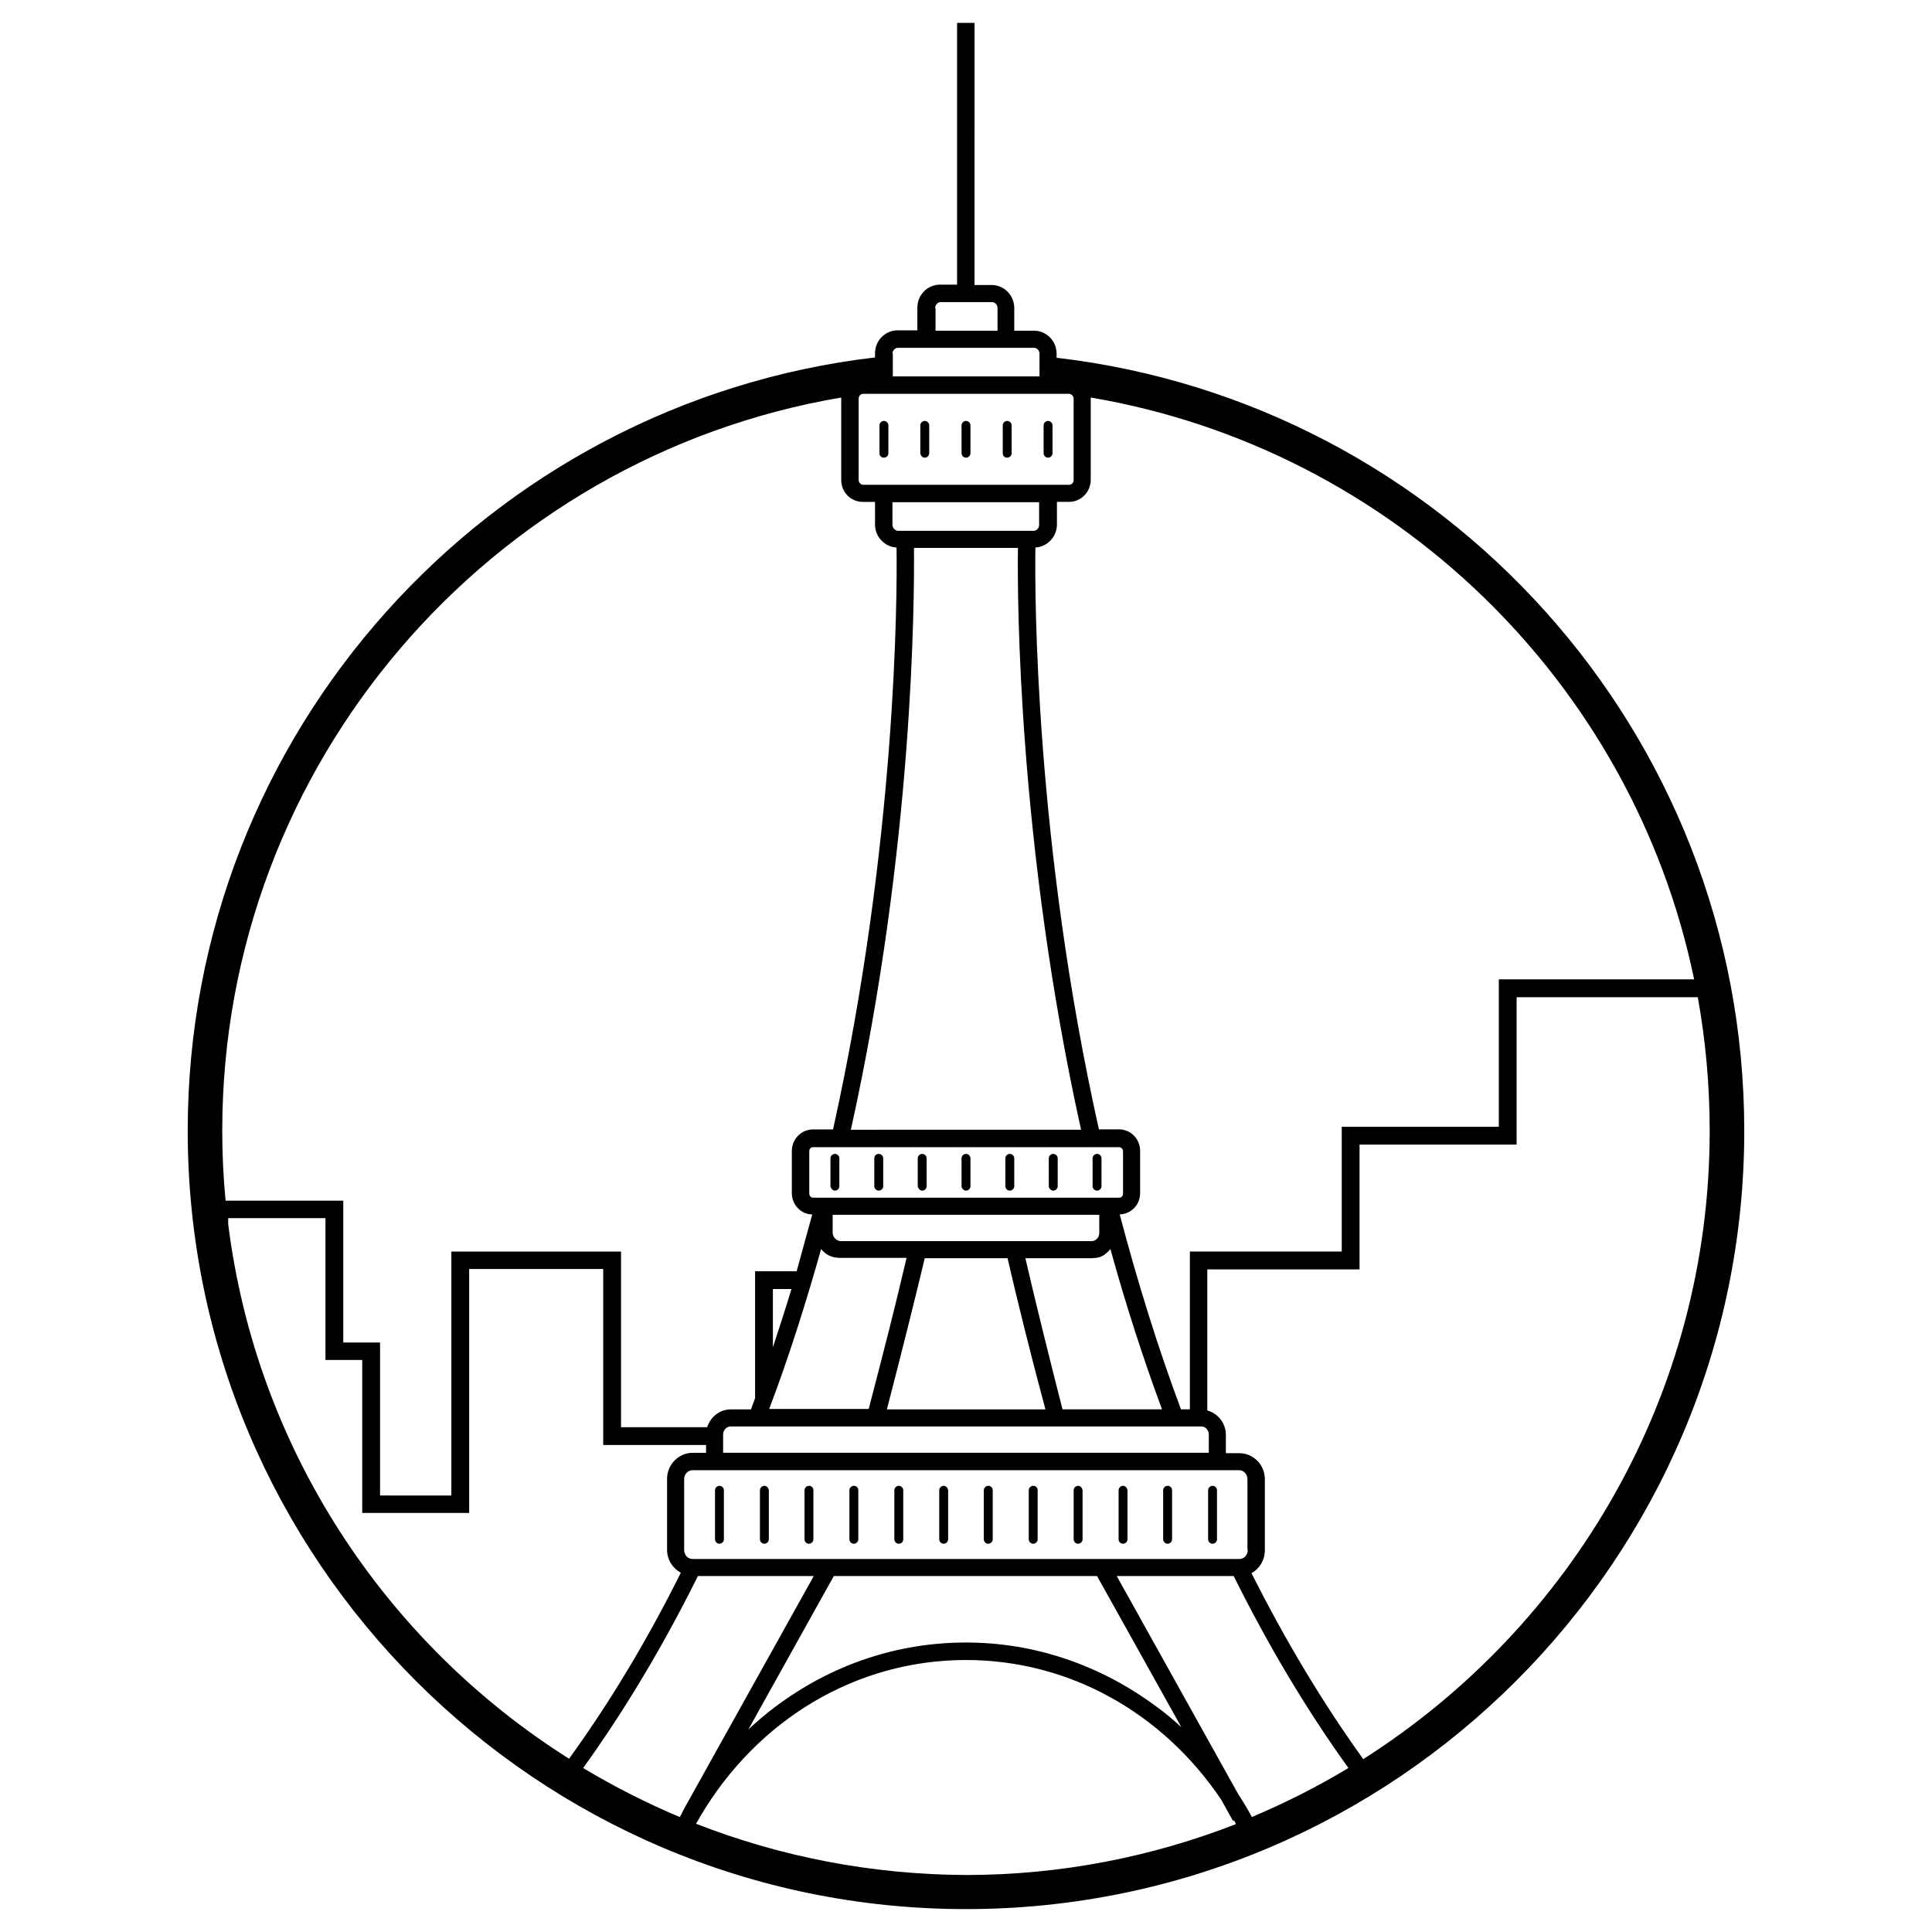 <?xml version="1.0" encoding="UTF-8"?>
<!-- Uploaded to: ICON Repo, www.iconrepo.com, Generator: ICON Repo Mixer Tools -->
<svg fill="#000000" width="800px" height="800px" version="1.1" viewBox="144 144 512 512" xmlns="http://www.w3.org/2000/svg">
 <g>
  <path d="m365.26 459.53c0.59 0 1.18-0.492 1.18-1.18v-7.379c0-0.59-0.492-1.18-1.18-1.18-0.59 0-1.18 0.492-1.18 1.18v7.379c0.098 0.59 0.59 1.18 1.18 1.18z"/>
  <path d="m376.88 459.53c0.59 0 1.18-0.492 1.18-1.18v-7.379c0-0.59-0.492-1.18-1.18-1.18s-1.18 0.492-1.18 1.18v7.379c0 0.59 0.492 1.18 1.18 1.18z"/>
  <path d="m388.39 459.53c0.59 0 1.18-0.492 1.18-1.18v-7.379c0-0.59-0.492-1.18-1.18-1.18-0.59 0-1.18 0.492-1.18 1.18v7.379c0.098 0.59 0.59 1.18 1.18 1.18z"/>
  <path d="m400 459.53c0.59 0 1.18-0.492 1.18-1.18v-7.379c0-0.59-0.492-1.18-1.18-1.18-0.59 0-1.18 0.492-1.18 1.18v7.379c-0.004 0.59 0.586 1.18 1.18 1.18z"/>
  <path d="m411.61 459.53c0.59 0 1.18-0.492 1.18-1.18v-7.379c0-0.59-0.492-1.18-1.18-1.18-0.59 0-1.18 0.492-1.18 1.18v7.379c0 0.59 0.492 1.18 1.18 1.18z"/>
  <path d="m423.12 459.53c0.59 0 1.18-0.492 1.18-1.18v-7.379c0-0.59-0.492-1.18-1.18-1.18-0.59 0-1.18 0.492-1.18 1.18v7.379c0 0.59 0.59 1.18 1.18 1.18z"/>
  <path d="m434.73 459.53c0.59 0 1.18-0.492 1.18-1.18v-7.379c0-0.59-0.492-1.18-1.18-1.18-0.59 0-1.18 0.492-1.18 1.18v7.379c0 0.59 0.492 1.18 1.18 1.18z"/>
  <path d="m378.25 265.29c0.59 0 1.18-0.492 1.18-1.18v-7.379c0-0.59-0.492-1.18-1.18-1.18-0.59 0-1.18 0.492-1.18 1.18v7.379c-0.004 0.688 0.488 1.18 1.18 1.18z"/>
  <path d="m389.07 265.29c0.59 0 1.18-0.492 1.18-1.18v-7.379c0-0.59-0.492-1.18-1.18-1.18-0.59 0-1.18 0.492-1.18 1.18v7.379c0.098 0.688 0.59 1.18 1.18 1.18z"/>
  <path d="m400 265.29c0.59 0 1.18-0.492 1.18-1.18v-7.379c0-0.59-0.492-1.18-1.18-1.18-0.59 0-1.18 0.492-1.18 1.18v7.379c-0.004 0.688 0.586 1.18 1.18 1.18z"/>
  <path d="m410.92 265.29c0.59 0 1.18-0.492 1.18-1.18v-7.379c0-0.59-0.492-1.18-1.18-1.18-0.59 0-1.18 0.492-1.18 1.18v7.379c-0.004 0.688 0.488 1.18 1.18 1.18z"/>
  <path d="m421.75 265.29c0.59 0 1.18-0.492 1.18-1.18v-7.379c0-0.59-0.492-1.18-1.18-1.18-0.59 0-1.18 0.492-1.18 1.18v7.379c-0.004 0.688 0.59 1.18 1.18 1.18z"/>
  <path d="m334.66 537.76c-0.59 0-1.18 0.492-1.18 1.18v12.988c0 0.59 0.492 1.18 1.18 1.18 0.59 0 1.18-0.492 1.18-1.18v-12.988c0-0.688-0.59-1.18-1.18-1.18z"/>
  <path d="m346.57 537.76c-0.59 0-1.18 0.492-1.18 1.18v12.988c0 0.59 0.492 1.18 1.18 1.18 0.59 0 1.18-0.492 1.18-1.18v-12.988c-0.098-0.688-0.59-1.18-1.18-1.18z"/>
  <path d="m358.38 537.76c-0.59 0-1.18 0.492-1.18 1.18v12.988c0 0.59 0.492 1.18 1.18 1.18 0.59 0 1.18-0.492 1.18-1.18v-12.988c0-0.688-0.492-1.18-1.18-1.18z"/>
  <path d="m370.28 537.76c-0.59 0-1.18 0.492-1.18 1.18v12.988c0 0.59 0.492 1.18 1.18 1.18 0.59 0 1.18-0.492 1.18-1.18v-12.988c0-0.688-0.492-1.18-1.18-1.18z"/>
  <path d="m382.19 537.76c-0.59 0-1.18 0.492-1.18 1.18v12.988c0 0.59 0.492 1.18 1.18 1.18s1.18-0.492 1.18-1.18v-12.988c0-0.688-0.59-1.18-1.18-1.18z"/>
  <path d="m394.09 537.76c-0.59 0-1.18 0.492-1.18 1.18v12.988c0 0.59 0.492 1.18 1.18 1.18 0.59 0 1.18-0.492 1.18-1.18v-12.988c-0.098-0.688-0.59-1.18-1.18-1.18z"/>
  <path d="m405.9 537.76c-0.59 0-1.18 0.492-1.18 1.18v12.988c0 0.59 0.492 1.18 1.18 1.18 0.59 0 1.18-0.492 1.18-1.18v-12.988c0-0.688-0.492-1.18-1.18-1.18z"/>
  <path d="m417.81 537.76c-0.59 0-1.18 0.492-1.18 1.18v12.988c0 0.59 0.492 1.18 1.18 1.18 0.59 0 1.18-0.492 1.18-1.18v-12.988c0-0.688-0.492-1.18-1.18-1.18z"/>
  <path d="m429.71 537.76c-0.59 0-1.18 0.492-1.18 1.18v12.988c0 0.59 0.492 1.18 1.18 1.18 0.59 0 1.18-0.492 1.18-1.18v-12.988c-0.098-0.688-0.59-1.18-1.18-1.18z"/>
  <path d="m441.62 537.76c-0.59 0-1.18 0.492-1.18 1.18v12.988c0 0.59 0.492 1.18 1.18 1.18 0.59 0 1.18-0.492 1.18-1.18v-12.988c-0.098-0.688-0.59-1.18-1.18-1.18z"/>
  <path d="m453.43 537.76c-0.59 0-1.18 0.492-1.18 1.18v12.988c0 0.59 0.492 1.18 1.18 1.18 0.59 0 1.18-0.492 1.18-1.18v-12.988c0-0.688-0.492-1.18-1.18-1.18z"/>
  <path d="m465.34 537.76c-0.59 0-1.18 0.492-1.18 1.18v12.988c0 0.59 0.492 1.18 1.18 1.18 0.59 0 1.18-0.492 1.18-1.18v-12.988c0-0.688-0.59-1.18-1.18-1.18z"/>
  <path d="m424.01 238.82v-1.082c0-3.344-2.656-6.102-6.004-6.102h-5.215v-6.004c0-3.344-2.656-6.102-6.004-6.102h-4.527l0.004-69.469h-4.625v69.371h-4.527c-3.344 0-6.004 2.754-6.004 6.102v6.004h-5.215c-3.344 0-6.004 2.754-6.004 6.102v1.082c-102.43 12.004-182.14 99.285-182.14 204.96 0 113.75 92.496 206.25 206.25 206.25 113.75 0 206.25-92.496 206.25-206.25 0-105.68-79.703-192.96-182.24-204.87zm168.95 164.72h-51.758v39.066h-41.625v33.062h-40.246v41.82h-2.363c-6.102-16.336-11.512-33.75-16.234-51.66 3.051-0.098 5.41-2.559 5.41-5.609v-11.219c0-3.148-2.461-5.707-5.609-5.707h-5.312c-16.926-75.77-17.023-141.6-16.828-154.19 3.148-0.195 5.707-2.856 5.707-6.102v-6.004h3.246c3.148 0 5.707-2.656 5.707-5.805v-21.551-0.297c79.906 13.582 143.57 75.281 159.91 154.2zm-120.84 215.89-32.176-57.762h30.996c9.152 18.402 19.285 35.426 30.406 50.871-8.168 4.922-16.727 9.25-25.586 12.988-1.082-2.062-2.359-4.129-3.641-6.098zm-147.99 6.102c-8.855-3.738-17.418-8.07-25.586-12.988 11.121-15.449 21.254-32.473 30.406-50.871h30.699l-34.539 61.992c-0.293 0.688-0.586 1.277-0.98 1.867zm40.836-63.859h69.766l22.336 40.047c-2.164-1.969-4.328-3.836-6.691-5.512-14.859-11.02-32.273-16.926-50.383-16.926-18.105 0-35.523 5.805-50.383 16.926-2.559 1.871-4.922 3.938-7.281 6.102zm109.71-6.891c0 1.277-0.984 2.363-2.164 2.363h-145.04c-1.18 0-2.164-1.082-2.164-2.363v-18.793c0-1.277 0.984-2.363 2.164-2.363h144.95c1.18 0 2.164 1.082 2.164 2.363v18.793zm-10.332-25.781h-128.71v-4.82c0-1.18 0.887-2.164 2.066-2.164h124.68c1.082 0 1.969 0.984 1.969 2.164zm-28.043-80.98h4.328c0.492 0 0.984 0.492 0.984 1.082v11.219c0 0.59-0.395 1.082-0.984 1.082h-81.18c-0.492 0-0.984-0.492-0.984-1.082v-11.219c0-0.59 0.395-1.082 0.984-1.082zm-55.793-164.92v-6.004h38.867v6.004c0 0.887-0.688 1.574-1.477 1.574h-36.016c-0.688-0.098-1.375-0.785-1.375-1.574zm-8.953-33.453c0-0.688 0.492-1.277 1.18-1.277h54.609c0.59 0 1.18 0.59 1.18 1.277v21.551c0 0.688-0.492 1.277-1.18 1.277h-54.609c-0.59 0-1.18-0.59-1.18-1.277zm14.66 39.555h27.551c-0.195 13.086 0 78.621 16.727 154.19l-61.004 0.004c16.727-75.574 16.824-141.11 16.727-154.2zm-21.551 181.45v-4.723h70.656v4.82c0 1.18-0.887 2.164-2.066 2.164h-66.516c-1.09-0.094-2.074-1.078-2.074-2.262zm46.348 6.793c2.754 11.906 6.102 25.387 10.035 40.051h-42.016c3.836-14.762 7.184-28.141 10.035-40.051zm4.723 0h17.516c0.395 0 0.789-0.098 1.18-0.098h0.195c0.395-0.098 0.688-0.195 1.082-0.297 0.098 0 0.098-0.098 0.195-0.098 0.297-0.195 0.688-0.297 0.984-0.59l0.098-0.098c0.297-0.195 0.59-0.492 0.887-0.789 0.195-0.195 0.297-0.297 0.395-0.492 4.035 14.66 8.66 28.93 13.676 42.508h-26.371c-3.734-14.66-7.082-28.141-9.836-40.047zm-54.121-2.461c0.098 0.195 0.297 0.297 0.395 0.492 0.297 0.297 0.59 0.492 0.887 0.789 0.098 0 0.098 0.098 0.195 0.098 0.297 0.195 0.59 0.395 0.984 0.492 0.098 0 0.098 0.098 0.195 0.098 0.395 0.098 0.688 0.297 1.082 0.297h0.195c0.395 0.098 0.789 0.098 1.18 0.098l17.52-0.004c-2.754 11.906-6.199 25.387-10.035 40.051h-26.371c5.117-13.48 9.641-27.75 13.773-42.41zm-12.789 26.074v-15.449h4.922c-1.578 5.215-3.25 10.332-4.922 15.449zm43-275.42c0-0.887 0.688-1.574 1.477-1.574h13.578c0.789 0 1.477 0.688 1.477 1.574v6.004h-16.434v-6.004zm-11.316 12.105c0-0.887 0.688-1.574 1.477-1.574h36.016c0.789 0 1.477 0.688 1.477 1.574v6.004h-38.867l-0.004-6.004zm-13.578 11.609v0.297 21.551c0 3.246 2.559 5.805 5.707 5.805h3.246v6.004c0 3.246 2.559 5.902 5.707 6.102 0.195 12.594 0 78.426-16.828 154.19h-5.312c-3.051 0-5.609 2.559-5.609 5.707v11.219c0 3.051 2.461 5.609 5.41 5.609-1.379 5.019-2.754 10.035-4.133 15.055h-11.02v33.652c-0.395 0.984-0.688 1.969-1.082 2.953h-5.312c-2.953 0-5.41 1.969-6.297 4.723h-22.828v-46.543h-44.969v64.648l-18.895-0.004v-40.539h-9.742v-37.59h-31.191c-0.59-6.102-0.887-12.203-0.887-18.5 0-97.414 71.047-178.6 164.04-194.34zm-162.46 219.04v-1.574h25.781v37.59h9.742v40.539h28.34v-64.648h35.523v46.641h27.254v2.066h-3.543c-3.738 0-6.789 3.148-6.789 6.887v18.793c0 2.656 1.477 4.922 3.641 6.102-8.855 17.809-18.793 34.34-29.617 49.297-48.609-30.695-82.852-82.062-90.332-141.69zm123.98 158.92c0.195-0.297 0.297-0.59 0.492-0.789l0.59-1.082c15.152-25.684 41.328-41.523 70.453-41.523 27.453 0 52.25 14.07 67.699 37.098l3.051 5.512 0.297-0.098c0.195 0.297 0.395 0.688 0.492 0.984-22.238 8.66-46.348 13.48-71.535 13.48-25.191-0.102-49.398-4.926-71.539-13.582zm176.82-17.125c-10.824-15.055-20.664-31.488-29.617-49.297 2.164-1.18 3.543-3.445 3.543-6.102v-18.793c0-3.836-3.051-6.887-6.789-6.887h-3.543v-4.82c0-3.148-2.066-5.707-4.922-6.496v-37.391l40.348-0.004v-33.062h41.625v-39.066h48.02c2.066 11.512 3.148 23.32 3.148 35.426-0.004 69.965-36.707 131.46-91.812 166.49z"/>
 </g>
</svg>